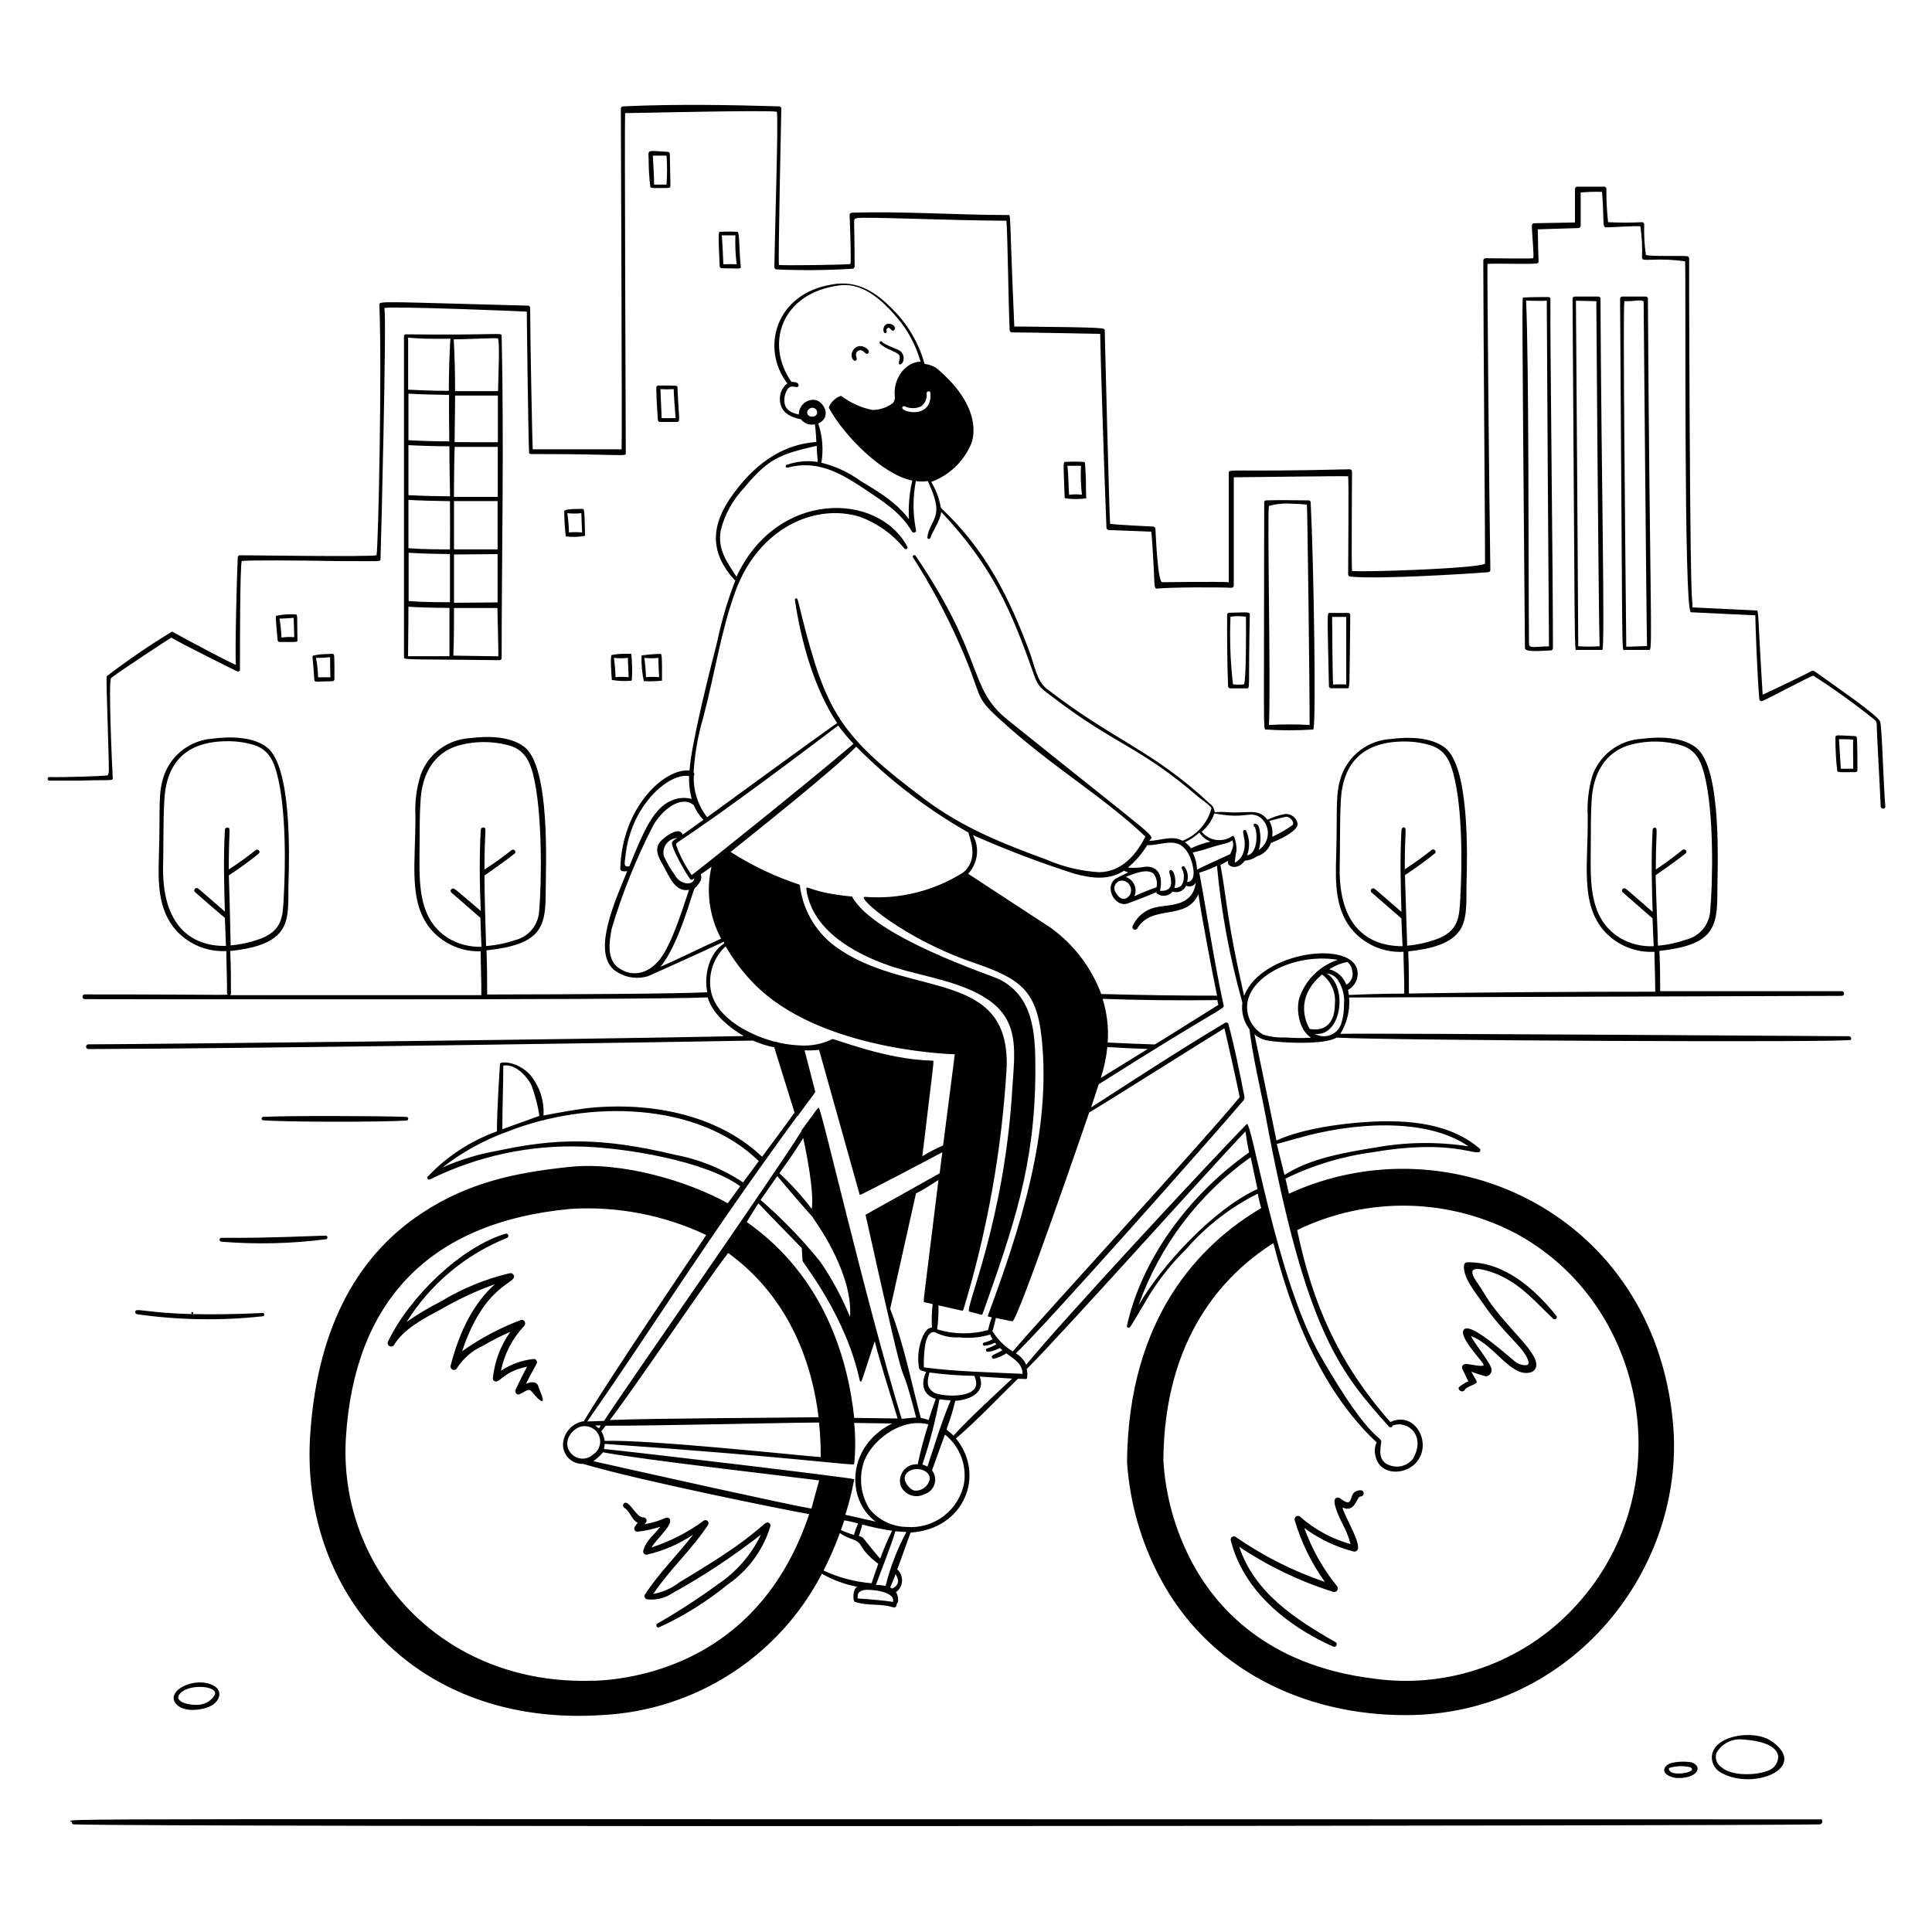 <svg width="834" height="834" viewBox="0 0 834 834" fill="none" xmlns="http://www.w3.org/2000/svg">
<path d="M418.46 566.203C423.255 567.287 423.881 567.913 424.131 567.287C437.517 529.423 446.607 503.486 446.941 463.829C446.941 448.442 447.233 430.97 431.595 422.838C428.051 421.003 377.135 404.532 367.794 386.976C367.742 386.953 367.685 386.941 367.628 386.941C367.57 386.941 367.513 386.953 367.461 386.976C350.489 385.433 347.862 381.805 348.07 383.64C350.489 403.406 373.09 413.414 386.101 417.584C399.111 421.754 417.376 423.964 428.676 433.138C439.977 442.312 437.975 455.156 437.016 469.459C433.68 527.755 415.958 565.702 418.46 566.203ZM232.52 598.937C231.977 596.227 229.601 596.31 227.057 597.353C231.519 588.304 232.353 588.512 231.519 587.22C231.397 587.014 231.218 586.848 231.003 586.744C230.787 586.641 230.546 586.603 230.309 586.636C225.287 587.19 220.47 588.934 216.257 591.723C217.728 584.447 221.209 577.73 226.306 572.333C227.307 571.29 226.306 569.289 224.805 569.831C215.825 573.217 207.318 577.744 199.493 583.3C209.126 554.11 223.304 554.11 221.844 550.565C221.707 550.229 221.458 549.95 221.139 549.775C220.82 549.601 220.451 549.541 220.093 549.606C209.606 552.083 199.573 556.192 190.361 561.783C185.227 564.381 180.28 567.335 175.557 570.623C185.777 554.259 200.935 541.568 218.842 534.386C219.069 534.3 219.255 534.132 219.363 533.916C219.471 533.699 219.493 533.449 219.424 533.216C219.356 532.984 219.202 532.786 218.993 532.662C218.784 532.539 218.537 532.499 218.3 532.551C199.076 538.18 176.6 559.99 167.426 579.255C167.298 579.591 167.294 579.961 167.416 580.299C167.538 580.638 167.778 580.921 168.091 581.097C168.403 581.274 168.769 581.332 169.122 581.262C169.474 581.192 169.79 580.998 170.011 580.714C174.181 573.709 182.813 569.205 190.361 565.202C197.773 560.892 205.561 557.263 213.629 554.36C204.914 562.2 198.659 573.625 194.573 589.305C194.423 589.675 194.427 590.09 194.584 590.457C194.74 590.825 195.036 591.115 195.407 591.265C195.777 591.414 196.192 591.41 196.559 591.253C196.927 591.097 197.217 590.801 197.366 590.431C200.09 586.259 203.954 582.959 208.5 580.923C212.309 578.684 216.25 576.679 220.301 574.918C216.096 580.825 213.496 587.722 212.754 594.934C212.719 595.186 212.765 595.443 212.885 595.668C213.005 595.892 213.192 596.073 213.421 596.185C215.673 597.394 217.132 592.015 227.557 589.972C225.681 593.391 224.054 596.686 222.595 599.896C222.468 600.188 222.433 600.511 222.492 600.824C222.552 601.136 222.704 601.423 222.929 601.648C223.804 602.44 224.68 601.648 225.556 601.231C228.516 599.313 228.933 600.063 229.434 600.647C230.601 601.981 233.312 605.192 234.146 604.817C234.98 604.442 232.728 599.605 232.52 598.937ZM269.591 650.937C272.093 652.564 272.677 656.15 275.304 657.317C274.22 658.777 273.386 659.527 273.969 660.528C274.074 660.754 274.247 660.94 274.465 661.06C274.682 661.18 274.932 661.227 275.179 661.195C278.525 660.838 281.824 660.125 285.02 659.069C282.56 662.405 278.807 664.948 277.681 669.41C277.623 669.641 277.626 669.882 277.69 670.111C277.753 670.34 277.875 670.548 278.043 670.716C278.211 670.884 278.419 671.006 278.648 671.069C278.877 671.133 279.118 671.136 279.349 671.078C286.452 669.444 293.194 666.519 299.24 662.446C292.526 671.162 284.353 679.126 278.39 688.384C278.287 688.569 278.229 688.775 278.219 688.986C278.21 689.197 278.249 689.407 278.333 689.601C278.418 689.794 278.546 689.966 278.708 690.102C278.869 690.238 279.06 690.335 279.265 690.385C283.118 690.85 287.009 689.918 290.232 687.758C303.624 680.355 316.41 671.905 328.471 662.488C324.323 671.158 317.912 678.549 309.915 683.88C301.526 690.026 292.797 695.692 283.769 700.852C282.852 701.353 283.519 702.937 284.52 702.479C295.197 697.576 305.203 691.325 314.293 683.88C323.037 677.847 329.475 669.026 332.558 658.86C332.643 658.598 332.636 658.314 332.537 658.056C332.438 657.798 332.254 657.581 332.016 657.442C329.931 656.108 329.847 660.195 306.996 674.623C303.326 676.958 294.486 682.379 293.402 682.963C290.084 685.571 286.173 687.319 282.017 688.05C288.981 677.584 298.698 668.868 305.661 658.235C305.818 657.979 305.884 657.678 305.848 657.381C305.813 657.083 305.679 656.806 305.467 656.594C305.255 656.383 304.978 656.248 304.68 656.213C304.383 656.178 304.082 656.244 303.827 656.4C296.978 661.451 289.361 665.365 281.267 667.993C283.227 664.365 291.191 657.859 288.898 655.483C287.564 654.232 286.896 656.358 278.265 657.985L278.932 657.109C279.059 656.898 279.127 656.657 279.128 656.411C279.13 656.164 279.066 655.922 278.943 655.709C278.819 655.496 278.641 655.32 278.426 655.2C278.212 655.079 277.969 655.019 277.722 655.024C276.179 655.024 274.887 653.439 273.552 651.813C272.218 650.187 270.216 647.435 269.09 649.311C268.943 649.593 268.913 649.922 269.006 650.227C269.1 650.532 269.31 650.787 269.591 650.937ZM632.339 599.896C632.881 598.687 637.093 597.603 637.385 596.852C637.677 596.102 637.01 595.726 635.133 592.099C637.209 592.928 639.341 593.611 641.513 594.142C642.18 594.059 642.792 593.732 643.232 593.224C643.671 592.715 643.906 592.061 643.89 591.39C644.099 589.138 636.884 580.548 634.966 576.753C644.682 580.131 652.147 594.392 660.278 592.516C660.899 592.429 661.485 592.173 661.97 591.776C662.455 591.378 662.822 590.855 663.03 590.264C664.782 584.426 651.688 574.418 643.181 562.2C641.346 559.656 639.97 556.904 638.094 554.318C635.133 550.148 635.383 548.856 635.8 548.397C637.301 546.52 645.266 549.481 647.81 550.732C657.443 555.277 663.531 562.783 670.453 569.247C670.624 569.424 670.859 569.526 671.105 569.529C671.352 569.533 671.59 569.439 671.767 569.268C671.944 569.096 672.045 568.862 672.049 568.615C672.053 568.369 671.959 568.131 671.787 567.954C662.03 555.778 648.936 544.602 633.298 544.894C632.948 544.905 632.614 545.049 632.366 545.297C632.118 545.545 631.974 545.878 631.964 546.229C631.505 551.65 636.926 557.905 639.887 562.241C649.019 575.669 656.567 580.548 659.277 586.261C659.903 587.637 660.028 588.637 659.528 589.096C659.027 589.555 656.525 589.388 654.649 588.22C652.772 587.053 635.425 570.79 632.089 573.792C628.753 576.795 641.263 588.596 640.429 589.388C639.595 590.18 634.299 588.721 632.589 588.804C632.332 588.809 632.081 588.881 631.86 589.011C631.638 589.141 631.454 589.325 631.324 589.547C631.194 589.769 631.124 590.02 631.119 590.277C631.114 590.534 631.175 590.788 631.297 591.014L633.84 596.31C632.548 596.811 630.046 598.312 629.67 599.021C629.42 600.48 631.714 601.314 632.339 599.896ZM571.916 682.879C558.213 678.219 545.23 671.664 533.343 663.406C533.108 663.262 532.834 663.192 532.558 663.205C532.282 663.219 532.017 663.315 531.797 663.482C531.576 663.648 531.411 663.877 531.322 664.139C531.234 664.4 531.226 664.682 531.3 664.949C537.722 690.469 561.824 704.772 575.585 710.819C575.829 710.912 576.098 710.914 576.344 710.825C576.589 710.735 576.794 710.561 576.921 710.332C577.047 710.104 577.087 709.838 577.034 709.583C576.98 709.327 576.836 709.1 576.628 708.942C559.156 698.976 541.6 687.592 534.928 667.701C547.468 676.096 561.145 682.654 575.544 687.175C575.869 687.267 576.215 687.25 576.529 687.126C576.844 687.003 577.109 686.779 577.284 686.49C577.459 686.202 577.535 685.863 577.499 685.527C577.464 685.191 577.319 684.876 577.087 684.631C571.042 677.132 566.292 668.675 563.034 659.611C569.406 664.323 576.627 667.763 584.301 669.744C584.547 669.802 584.803 669.803 585.049 669.745C585.295 669.687 585.524 669.572 585.719 669.41C588.304 667.242 580.965 655.774 579.464 650.729C585.093 653.272 585.51 646.1 587.345 645.975C587.699 645.975 588.038 645.834 588.288 645.584C588.539 645.334 588.679 644.994 588.679 644.641C588.679 644.287 588.539 643.947 588.288 643.697C588.038 643.447 587.699 643.306 587.345 643.306C586.367 643.271 585.407 643.581 584.634 644.182C582.424 646.1 584.092 651.187 578.421 646.726C578.161 646.553 577.857 646.462 577.545 646.462C577.234 646.462 576.929 646.553 576.67 646.726C574.543 647.935 578.63 656.025 579.714 658.193C581.157 660.82 582.25 663.623 582.966 666.533C574.925 664.294 567.497 660.259 561.241 654.732C561.009 654.533 560.72 654.411 560.415 654.385C560.11 654.359 559.805 654.429 559.542 654.586C559.279 654.743 559.073 654.978 558.951 655.258C558.829 655.539 558.799 655.851 558.864 656.15C561.691 665.726 566.102 674.761 571.916 682.879ZM384.433 151.079C388.144 152.831 388.895 153.039 388.144 155.833C388.144 156.334 387.81 156.834 388.144 157.209C389.437 158.085 391.397 154.29 388.853 151.705C387.81 150.662 381.931 149.036 380.763 147.535C380.304 146.951 379.387 147.535 379.804 148.285C381.148 149.513 382.721 150.462 384.433 151.079ZM368.587 155.583C368.725 155.688 368.893 155.745 369.066 155.745C369.239 155.745 369.408 155.688 369.546 155.583C370.38 155.041 369.296 153.957 369.546 152.789C369.59 152.486 369.709 152.198 369.891 151.95C370.072 151.703 370.312 151.504 370.588 151.371C372.673 150.412 373.424 153.206 374.508 152.706C375.592 152.205 375.092 150.621 372.923 149.703C368.628 147.994 366.085 153.581 368.587 155.583ZM382.139 143.824C382.244 143.825 382.347 143.801 382.44 143.752C382.533 143.703 382.612 143.632 382.67 143.545C382.728 143.458 382.764 143.358 382.773 143.253C382.782 143.149 382.765 143.044 382.723 142.948C382.665 142.798 382.641 142.636 382.654 142.476C382.666 142.315 382.713 142.16 382.793 142.02C382.873 141.88 382.983 141.76 383.115 141.668C383.247 141.576 383.398 141.515 383.557 141.488C384.183 141.488 384.433 142.239 385.058 142.656C385.151 142.707 385.253 142.738 385.358 142.749C385.463 142.759 385.57 142.749 385.671 142.718C385.772 142.687 385.865 142.636 385.946 142.568C386.027 142.5 386.094 142.416 386.142 142.322C386.976 140.654 384.558 139.403 383.015 139.82C380.805 140.529 381.055 143.824 382.139 143.824ZM120.68 277.138H123.599C128.395 277.138 128.395 277.138 128.395 276.43C128.186 265.921 128.645 265.212 127.519 265.212C124.795 265.052 122.061 265.248 119.387 265.796C118.887 265.796 118.929 266.296 119.846 276.43C119.884 276.625 119.987 276.802 120.139 276.93C120.29 277.059 120.481 277.133 120.68 277.138ZM121.514 275.387C121.514 274.053 121.097 269.132 120.638 267.047C122.223 267.047 125.517 266.797 126.768 266.713C126.768 267.256 126.977 274.178 127.019 275.053C125.183 274.901 123.337 274.957 121.514 275.22V275.387ZM143.49 294.069C143.722 294.069 143.945 293.976 144.109 293.812C144.274 293.648 144.366 293.425 144.366 293.193C144.366 282.643 144.366 282.726 143.865 282.351C143.365 281.976 143.24 282.351 140.946 282.351C139.009 282.35 137.078 282.574 135.192 283.018C134.525 283.018 135.192 284.603 135.692 293.485C135.817 294.736 136.776 294.11 143.49 294.069ZM142.614 292.359H137.318C137.254 289.558 136.947 286.767 136.401 284.019C138.435 284.022 140.468 283.911 142.489 283.685C142.448 285.27 142.573 290.024 142.614 292.359ZM252.536 231.31C252.569 231.253 252.586 231.188 252.586 231.123C252.586 231.057 252.569 230.992 252.536 230.935C252.327 220.969 252.285 219.592 251.576 219.676C248.866 219.676 243.779 219.676 243.57 220.635C243.593 224.286 243.816 227.933 244.237 231.56C246.999 231.912 249.8 231.827 252.536 231.31ZM250.951 221.511C250.951 223.345 251.243 228.058 251.285 229.851C249.399 229.663 247.499 229.663 245.613 229.851C245.613 227.849 245.196 223.345 244.904 221.511C246.912 221.759 248.943 221.759 250.951 221.511ZM276.93 283.268C276.83 286.882 277.166 290.494 277.931 294.027C280.545 294.176 283.168 294.107 285.77 293.818V290.608C285.77 284.644 285.77 282.017 285.062 282.268C282.425 282.334 279.794 282.543 277.18 282.893C277.18 282.893 276.972 282.976 276.93 283.268ZM284.186 283.977C284.186 285.854 284.436 290.441 284.52 292.317C282.634 292.13 280.734 292.13 278.848 292.317C278.848 290.316 278.431 285.812 278.139 283.977C280.147 284.226 282.178 284.226 284.186 283.977ZM272.51 282.226H269.716C267.842 282.217 265.971 282.385 264.128 282.726C263.169 282.726 264.128 293.443 264.128 293.527C266.882 293.995 269.685 294.107 272.468 293.86C272.553 293.827 272.625 293.77 272.677 293.696C272.729 293.622 272.758 293.534 272.76 293.443C272.98 289.703 272.896 285.952 272.51 282.226ZM271.05 283.977C271.05 285.854 271.301 290.316 271.384 292.317C269.498 292.13 267.599 292.13 265.713 292.317C265.713 290.316 265.296 285.812 265.004 283.977C267.012 284.226 269.043 284.226 271.05 283.977ZM215.673 284.978C215.791 284.978 215.909 284.954 216.018 284.908C216.127 284.861 216.225 284.793 216.307 284.707C216.389 284.621 216.453 284.52 216.494 284.409C216.536 284.297 216.554 284.179 216.548 284.061C216.548 239.817 217.633 192.654 216.548 144.991C216.548 143.365 216.048 144.783 175.182 144.324C175.08 144.318 174.978 144.333 174.882 144.369C174.786 144.404 174.698 144.458 174.624 144.528C174.55 144.599 174.491 144.683 174.451 144.777C174.41 144.871 174.39 144.972 174.39 145.075V283.936C174.515 284.936 180.103 284.519 215.673 284.978ZM194.239 239.108V259.958C189.277 259.958 182.855 259.958 176.391 259.458V238.608C181.604 238.941 187.317 239.108 194.239 239.191V239.108ZM193.947 190.528C187.275 190.528 181.646 190.319 176.308 190.027V169.928C181.354 170.22 186.816 170.386 193.864 170.47C193.78 177.309 193.864 184.147 193.947 190.611V190.528ZM214.797 239.191V260.041L195.99 260.208V239.358L214.797 239.191ZM214.797 216.298V237.148H195.99V216.298H214.797ZM194.197 237.148C189.235 237.148 182.813 237.148 176.308 236.648V215.798C181.646 216.09 187.358 216.256 194.239 216.34C194.322 223.846 194.281 231.352 194.239 237.148H194.197ZM176.308 213.754V192.154C181.52 192.446 187.15 192.613 193.989 192.654C193.989 199.618 194.239 211.836 194.281 214.255C189.277 214.213 182.855 214.088 176.35 213.754H176.308ZM196.241 192.904H214.88V214.505H195.949C195.99 211.836 195.99 199.451 196.282 192.696L196.241 192.904ZM196.241 190.861C196.241 184.773 196.449 177.726 196.449 170.762H214.922V190.903L196.241 190.861ZM214.922 168.844H196.449C196.449 160.504 196.241 153.206 195.865 146.492C200.536 146.492 213.963 145.783 214.88 146.075C215.881 146.909 215.047 163.84 215.006 168.635L214.922 168.844ZM194.406 146.409C193.989 153.206 193.78 160.504 193.739 168.718C186.983 168.718 181.229 168.468 176.183 168.218V146.701C176.099 144.741 174.265 146.617 194.489 146.2L194.406 146.409ZM176.225 261.918C181.437 262.21 187.15 262.377 194.03 262.418V283.268H176.141C176.308 266.88 176.308 267.13 176.308 261.709L176.225 261.918ZM195.782 262.46H214.714C214.714 263.503 215.214 281.809 215.131 283.31C213.129 283.31 200.327 283.06 195.698 283.018C195.99 275.804 195.99 268.798 195.99 262.252L195.782 262.46ZM288.356 65.553C278.431 64.969 280.016 64.385 280.016 69.347C280.016 73.1 280.266 76.978 280.725 80.565C280.725 81.023 281.142 81.19 283.394 81.19C288.481 81.19 288.773 81.19 289.148 80.898C289.523 80.606 289.44 81.148 289.148 66.428C289.149 66.21 289.068 65.999 288.922 65.837C288.775 65.675 288.573 65.573 288.356 65.553ZM281.809 67.179H287.73C288.029 71.344 288.029 75.524 287.73 79.689H282.351C282.393 76.103 281.892 69.014 281.809 67.179ZM311.458 115.801C318.005 115.801 319.798 116.26 319.798 115.342C319.047 108.42 319.256 100.08 318.38 100.08C315.81 99.934 313.235 99.934 310.665 100.08C310.332 100.08 309.915 100.08 310.665 114.759C310.648 114.879 310.654 115.002 310.685 115.12C310.715 115.238 310.769 115.349 310.843 115.446C310.917 115.543 311.009 115.625 311.115 115.686C311.22 115.747 311.337 115.786 311.458 115.801ZM318.005 114.091C316.088 113.987 314.167 113.987 312.25 114.091C312.25 112.549 311.833 104.459 311.583 101.581H317.462C317.286 105.759 317.468 109.945 318.005 114.091ZM284.186 166.425C284.067 166.425 283.95 166.449 283.841 166.495C283.732 166.542 283.633 166.61 283.551 166.696C283.47 166.782 283.406 166.883 283.364 166.994C283.323 167.106 283.305 167.224 283.31 167.342C283.31 171.512 283.685 176.475 283.977 181.27C283.988 181.506 284.09 181.729 284.26 181.892C284.431 182.055 284.659 182.146 284.895 182.146H290.983C294.236 182.146 293.068 183.439 292.442 167.176C292.442 166.258 291.9 166.467 284.186 166.425ZM285.604 180.478C285.604 178.81 285.103 169.761 285.103 167.968C287.006 168.093 288.914 168.093 290.816 167.968C290.816 169.594 291.358 177.392 291.65 180.478C290.107 180.478 286.73 180.603 285.604 180.478ZM460.118 215.131C462.982 215.526 465.886 215.526 468.75 215.131C469.084 215.131 468.75 215.381 468.75 206.791C468.416 199.451 468.416 199.451 467.916 199.41C465.139 199.233 462.353 199.233 459.576 199.41C458.867 199.41 459.159 202.495 459.576 214.338C459.542 214.426 459.531 214.521 459.542 214.615C459.553 214.709 459.586 214.799 459.64 214.876C459.693 214.954 459.764 215.018 459.848 215.062C459.931 215.107 460.024 215.13 460.118 215.131ZM467.165 213.588C465.284 213.333 463.376 213.333 461.494 213.588C461.202 209.418 461.244 205.248 460.785 201.078H466.623C466.435 205.252 466.575 209.435 467.04 213.588H467.165ZM800.64 317.754C793.301 317.421 792.3 317.045 792.3 318.338C792.3 323.342 792.551 328.179 793.093 332.683C793.093 333.642 795.72 333.267 800.974 333.308C801.195 333.308 801.407 333.22 801.564 333.064C801.72 332.908 801.808 332.696 801.808 332.474C801.808 327.887 801.808 323.259 801.599 318.63C801.6 318.508 801.575 318.386 801.526 318.274C801.477 318.162 801.405 318.062 801.314 317.979C801.224 317.897 801.117 317.834 801.001 317.795C800.885 317.757 800.762 317.743 800.64 317.754ZM794.052 319.089C795.219 319.089 798.931 319.089 800.015 319.339C799.806 320.882 800.015 329.68 800.015 331.849H794.636C794.469 328.012 793.927 321.34 793.843 319.089H794.052Z" fill="black"/>
<path d="M811.649 311.583C811.024 309.54 800.974 302.284 788.881 293.736C782.918 289.566 783.001 289.315 782.209 289.566C777.831 291.984 762.026 299.365 760.9 299.907C758.523 261.793 759.399 263.586 757.94 263.503L730.626 262.21C730.626 254.204 729.625 280.6 729.167 129.271V111.59C729.167 111.459 729.141 111.328 729.09 111.207C729.04 111.086 728.966 110.975 728.873 110.882C728.781 110.789 728.67 110.716 728.549 110.665C728.427 110.615 728.297 110.589 728.166 110.589C725.163 110.297 711.778 110.798 710.485 110.005C709.863 105.656 709.626 101.261 709.776 96.87C709.777 96.629 709.688 96.397 709.525 96.219C709.363 96.042 709.14 95.932 708.9 95.911C703.997 96.164 699.084 96.164 694.18 95.911C693.646 91.148 693.395 86.358 693.43 81.566C693.43 81.308 693.33 81.059 693.151 80.873C692.973 80.686 692.729 80.576 692.471 80.565H680.878C680.609 80.576 680.354 80.691 680.168 80.885C679.981 81.079 679.877 81.338 679.877 81.608V96.036L662.238 96.369C662.105 96.369 661.973 96.396 661.851 96.45C661.729 96.503 661.619 96.581 661.529 96.679C661.438 96.777 661.37 96.893 661.327 97.019C661.284 97.145 661.267 97.279 661.279 97.412C661.279 100.915 662.28 110.13 661.863 111.465C660.278 111.757 645.183 111.465 641.305 111.465C641.039 111.465 640.785 111.57 640.597 111.758C640.409 111.946 640.304 112.2 640.304 112.466C640.304 137.069 641.18 241.736 641.054 243.32C638.302 245.405 587.72 247.115 583.634 246.448C583.342 243.445 583.634 210.753 583.634 203.58C583.634 203.315 583.528 203.06 583.34 202.872C583.153 202.685 582.898 202.579 582.633 202.579C530.841 203.872 530.424 202.162 530.424 204.164V251.327C525.962 250.993 501.943 251.327 501.735 251.327C499.733 251.535 498.899 230.477 498.774 228.267C498.754 228.012 498.641 227.773 498.456 227.597C498.272 227.42 498.029 227.317 497.773 227.307C484.221 226.64 480.092 226.307 479.217 226.098C478.841 222.72 476.965 145.534 476.882 142.698C476.882 141.531 478.591 141.364 440.102 140.947H437.85C435.599 90.073 436.558 92.825 435.057 92.825C413.081 92.825 389.937 91.115 367.711 91.824C367.585 91.824 367.46 91.849 367.344 91.897C367.228 91.945 367.122 92.016 367.033 92.105C366.944 92.194 366.873 92.3 366.825 92.416C366.777 92.533 366.752 92.657 366.752 92.783C367.127 102.166 367.419 112.632 367.127 113.967C364.625 114.342 338.896 114.676 336.227 114.384C335.894 110.005 337.228 50.499 337.27 46.871C337.27 46.617 337.169 46.373 336.989 46.193C336.809 46.014 336.565 45.912 336.311 45.912C316.045 45.329 292.443 44.828 268.965 45.912C268.718 45.912 268.48 46.008 268.302 46.178C268.123 46.349 268.017 46.583 268.006 46.83C268.006 53.627 268.59 189.402 268.34 193.947H229.976C229.726 190.111 228.85 143.907 228.85 132.857C228.85 132.614 228.753 132.38 228.581 132.208C228.409 132.036 228.176 131.94 227.933 131.94C165.132 130.313 163.673 129.813 163.756 131.523C164.924 159.086 163.339 235.356 162.547 239.692C159.086 240.443 108.337 239.692 103.541 239.692C103.298 239.692 103.065 239.789 102.893 239.961C102.721 240.133 102.624 240.366 102.624 240.61C102.291 247.198 101.373 281.851 101.832 287.022C98.621 285.729 82.817 277.347 74.268 272.635C64.537 278.553 55.127 284.984 46.079 291.901C45.62 292.693 47.33 332.183 46.913 333.601C46.496 335.019 46.704 334.643 44.87 334.852C43.035 335.06 27.648 335.602 21.184 335.436C21.01 335.476 20.855 335.575 20.744 335.715C20.633 335.855 20.572 336.028 20.572 336.207C20.572 336.386 20.633 336.559 20.744 336.699C20.855 336.839 21.01 336.938 21.184 336.978H34.653C47.663 336.52 48.748 337.229 48.664 335.936C48.331 329.598 46.704 293.485 47.997 292.651L48.956 291.942C51.959 289.607 72.725 275.888 73.976 275.262C77.813 277.681 101.999 289.649 102.291 289.774C102.426 289.847 102.577 289.884 102.731 289.88C102.885 289.875 103.034 289.831 103.165 289.751C103.296 289.671 103.404 289.557 103.477 289.422C103.551 289.287 103.587 289.135 103.583 288.982C103.583 279.349 103.583 244.947 104.334 242.194C106.502 241.736 128.853 241.902 145.242 242.194C164.507 242.194 164.257 242.57 164.257 241.36C164.549 232.478 166.884 139.946 165.966 132.94C170.637 132.148 223.346 134.275 227.391 134.525C227.391 136.151 228.016 187.359 228.391 195.574C228.49 195.733 228.634 195.858 228.806 195.932C228.977 196.007 229.167 196.027 229.35 195.991C269.758 195.991 270.133 197.283 270.133 195.615C270.133 185.607 269.549 53.335 269.841 48.831C274.303 48.831 331.432 47.414 335.352 48.248C336.061 51.625 334.56 96.62 334.268 115.301C334.267 115.56 334.367 115.808 334.546 115.995C334.725 116.181 334.969 116.291 335.227 116.302C346.136 116.789 357.063 116.692 367.961 116.01C368.216 116.01 368.46 115.909 368.639 115.729C368.819 115.549 368.92 115.305 368.92 115.051C368.92 92.742 368.086 94.993 369.713 94.201C371.339 93.409 410.203 95.202 434.431 95.285C434.931 98.83 435.39 134.733 435.849 142.531C435.859 142.782 435.963 143.02 436.141 143.198C436.319 143.376 436.557 143.48 436.808 143.49C443.355 143.49 474.004 144.116 474.922 144.116C474.922 149.537 476.715 205.999 477.632 227.85C477.661 228.101 477.776 228.335 477.959 228.51C478.142 228.685 478.38 228.791 478.633 228.809L496.981 229.518C497.231 230.977 497.69 238.9 498.023 244.78C498.44 252.244 498.024 254.246 499.566 254.079C504.612 253.495 526.213 253.412 531.55 253.745C531.685 253.751 531.82 253.729 531.946 253.681C532.072 253.634 532.188 253.561 532.285 253.467C532.382 253.374 532.46 253.262 532.513 253.137C532.566 253.013 532.593 252.879 532.593 252.744V206.04C534.469 206.04 577.253 205.457 581.966 205.582C582.299 208.959 581.966 241.235 581.966 247.907C581.965 248.166 582.065 248.414 582.244 248.601C582.423 248.787 582.667 248.897 582.925 248.908C594.767 250.159 634.716 247.657 642.389 246.99C642.518 246.99 642.647 246.964 642.766 246.913C642.885 246.862 642.993 246.788 643.082 246.694C643.172 246.601 643.242 246.49 643.287 246.369C643.333 246.248 643.354 246.118 643.348 245.989C642.806 212.004 641.972 119.847 642.097 113.925C645.725 113.592 663.197 114.259 663.823 113.592C664.448 112.924 664.031 113.967 663.823 98.996L681.337 98.454C681.596 98.435 681.839 98.323 682.023 98.14C682.207 97.956 682.318 97.713 682.338 97.454V83.109C685.401 82.827 688.478 82.73 691.553 82.817C692.596 95.327 691.553 98.162 693.305 98.162C695.056 98.162 707.191 97.37 708.108 97.704C708.765 102.161 709.003 106.671 708.817 111.173C708.817 112.466 710.36 112.132 712.653 112.132C717.584 111.89 722.527 112.113 727.415 112.799C727.832 117.428 726.748 264.129 729.917 264.295L757.731 265.63C757.731 268.841 758.607 292.401 759.441 301.7C759.447 301.853 759.488 302.003 759.561 302.137C759.634 302.272 759.737 302.388 759.862 302.477C759.986 302.565 760.13 302.624 760.281 302.649C760.432 302.673 760.587 302.662 760.733 302.618C763.444 301.575 781.584 291.734 782.793 291.692C792.063 297.634 801 304.079 809.564 310.999C810.054 311.736 810.261 312.624 810.148 313.501C810.148 316.003 811.608 341.649 811.858 348.112C811.858 349.405 813.943 349.405 813.859 348.112C813.15 341.482 812.442 314.252 811.649 311.583Z" fill="black"/>
<path d="M658.277 279.766C658.277 281.726 665.699 280.892 669.494 280.767C670.078 280.767 670.37 279.975 670.37 279.766C670.37 245.447 669.077 144.95 669.285 129.062C669.291 128.955 669.275 128.847 669.237 128.746C669.2 128.645 669.143 128.553 669.069 128.475C668.994 128.397 668.905 128.335 668.806 128.292C668.707 128.25 668.601 128.228 668.493 128.228C665.032 128.228 661.112 128.228 657.609 128.437C657.026 128.479 656.942 122.098 658.277 279.766ZM668.66 279.016C665.991 279.016 662.113 279.391 661.696 279.307C660.07 278.974 660.07 278.974 660.028 277.473C659.736 247.115 660.028 156.084 658.777 129.771C660.362 129.771 665.741 130.021 667.701 129.771C667.701 138.653 668.493 259.583 668.66 279.016ZM689.969 128.02H679.752C679.509 128.02 679.275 128.116 679.103 128.289C678.931 128.461 678.835 128.694 678.835 128.937C679.961 289.774 679.46 280.517 680.753 280.558H691.678C692.929 280.558 691.22 201.704 690.886 128.729C690.838 128.523 690.721 128.34 690.554 128.211C690.386 128.082 690.18 128.014 689.969 128.02ZM689.093 130.021C689.093 131.606 690.01 261.126 690.511 278.974C687.442 279.162 684.364 279.162 681.295 278.974C681.295 272.427 680.378 137.944 680.294 129.813C681.754 129.855 687.55 129.98 689.093 130.021ZM710.443 128.02H700.268C700.025 128.02 699.792 128.116 699.62 128.289C699.448 128.461 699.351 128.694 699.351 128.937C700.477 289.691 699.935 280.558 701.269 280.558H712.111C713.487 280.558 712.111 256.331 711.361 128.812C711.33 128.591 711.22 128.389 711.052 128.243C710.883 128.097 710.666 128.018 710.443 128.02ZM701.186 129.98C705.106 130.272 709.151 128.937 709.526 130.355C709.526 130.355 710.735 270.175 710.985 278.89C708.9 278.89 703.188 279.224 702.02 279.141C701.52 229.351 700.56 136.276 701.186 129.98ZM546.27 314.919C553.13 315.363 560.011 315.363 566.87 314.919C568.246 314.919 567.12 242.653 565.786 216.799C565.766 216.589 565.671 216.392 565.517 216.247C565.364 216.101 565.163 216.016 564.952 216.007C559.072 216.007 552.776 215.757 546.521 216.007C546.31 216.027 546.114 216.122 545.968 216.275C545.823 216.429 545.737 216.63 545.728 216.841C545.645 314.044 545.311 314.794 546.27 314.919ZM564.16 217.8C564.41 220.844 565.369 297.03 565.327 312.959C559.48 312.626 553.619 312.626 547.772 312.959C548.606 296.279 546.979 220.802 547.772 218.425C550.884 217.528 554.132 217.189 557.363 217.425C561.032 217.508 561.991 217.675 563.951 217.8H564.16ZM574.585 297.113H581.59C582.8 297.113 582.466 297.822 582.883 265.505C582.883 265.261 582.786 265.028 582.614 264.856C582.442 264.684 582.209 264.587 581.966 264.587H574.084C572.75 264.587 573 263.962 573.667 296.404C573.737 296.597 573.861 296.766 574.023 296.892C574.186 297.017 574.38 297.094 574.585 297.113ZM575.043 266.297H581.132V295.487C579.243 295.383 577.349 295.383 575.46 295.487C575.169 290.066 575.085 268.382 575.043 266.297ZM531.05 297.155H538.181C539.807 297.155 538.806 297.155 539.515 265.046C539.515 263.962 536.304 264.462 530.633 264.504C530.397 264.504 530.169 264.595 529.999 264.758C529.828 264.921 529.726 265.144 529.715 265.38C529.715 275.721 529.716 285.896 530.133 296.279C530.153 296.512 530.257 296.729 530.426 296.89C530.595 297.052 530.817 297.146 531.05 297.155ZM537.013 295.404C535.435 295.612 533.837 295.612 532.259 295.404C531.123 285.718 530.76 275.957 531.175 266.214C533.388 265.902 535.634 265.902 537.847 266.214C537.93 272.635 537.93 293.777 537.013 295.404ZM175.432 483.721C175.642 483.721 175.844 483.637 175.993 483.489C176.141 483.34 176.225 483.139 176.225 482.929C176.225 482.718 176.141 482.517 175.993 482.368C175.844 482.22 175.642 482.136 175.432 482.136C165.132 481.719 124.016 481.552 113.508 482.136C113.344 482.176 113.198 482.269 113.094 482.401C112.99 482.534 112.933 482.697 112.933 482.866C112.933 483.034 112.99 483.198 113.094 483.331C113.198 483.463 113.344 483.556 113.508 483.596C124.016 484.43 165.216 484.388 175.432 483.721ZM95.618 534.345C95.397 534.345 95.185 534.433 95.029 534.589C94.872 534.745 94.784 534.957 94.784 535.179C94.784 535.4 94.872 535.612 95.029 535.768C95.185 535.925 95.397 536.013 95.618 536.013C110.598 537.23 125.664 536.88 140.571 534.97C140.781 534.97 140.983 534.887 141.131 534.738C141.28 534.589 141.363 534.388 141.363 534.178C141.363 533.968 141.28 533.766 141.131 533.618C140.983 533.469 140.781 533.386 140.571 533.386C138.194 533.386 116.26 534.511 95.618 534.345ZM83.4 566.787C83.4 566.677 83.356 566.571 83.278 566.492C83.2 566.414 83.094 566.37 82.983 566.37C82.873 566.37 82.767 566.414 82.689 566.492C82.61 566.571 82.566 566.677 82.566 566.787C82.566 566.898 82.61 567.004 82.689 567.082C82.767 567.16 82.873 567.204 82.983 567.204C83.094 567.204 83.2 567.16 83.278 567.082C83.356 567.004 83.4 566.898 83.4 566.787Z" fill="black"/>
<path d="M58.38 566.245C58.363 566.371 58.37 566.5 58.403 566.623C58.436 566.746 58.492 566.861 58.57 566.962C58.648 567.063 58.745 567.148 58.855 567.211C58.966 567.274 59.088 567.314 59.214 567.329C77.177 569.888 95.389 570.182 113.424 568.205C114.383 568.205 114.175 566.662 113.424 566.787C65.469 569.039 58.756 563.702 58.38 566.245ZM785.753 785.379C-24.186 785.379 31.234 784.753 30.983 786.63C30.978 786.748 30.996 786.867 31.038 786.978C31.079 787.089 31.143 787.19 31.225 787.276C31.306 787.362 31.405 787.43 31.514 787.477C31.623 787.523 31.741 787.547 31.859 787.547C70.974 788.756 750.642 788.256 785.503 787.547C785.716 787.533 785.921 787.466 786.1 787.35C786.279 787.235 786.426 787.075 786.526 786.888C786.626 786.7 786.677 786.489 786.673 786.276C786.669 786.063 786.611 785.855 786.504 785.671C786.504 785.212 786.17 785.379 785.753 785.379ZM743.136 765.321C756.855 773.036 781.25 763.153 764.737 751.643C757.064 746.264 738.549 749.1 738.966 759.066C739.054 760.382 739.485 761.652 740.217 762.75C740.949 763.847 741.955 764.734 743.136 765.321ZM767.614 758.149C767.632 759.542 767.199 760.904 766.38 762.031C765.561 763.158 764.399 763.99 763.069 764.404C757.898 766.447 747.556 766.739 743.219 762.944C742.183 762.308 741.395 761.337 740.985 760.192C740.576 759.047 740.57 757.797 740.968 756.647C741.97 754.903 743.407 753.448 745.139 752.425C746.871 751.402 748.839 750.845 750.85 750.81C764.903 751.477 767.28 755.688 767.614 758.149ZM724.788 767.531C732.586 767.531 735.296 762.652 730.292 760.776C727.342 760.282 724.322 760.381 721.41 761.068C718.867 761.818 717.24 764.195 719.409 765.947C720.973 767.065 722.868 767.623 724.788 767.531ZM721.118 764.779C720.034 763.778 720.118 763.153 721.619 762.902C724.276 762.254 727.051 762.254 729.709 762.902C733.128 764.946 723.162 766.655 721.118 764.779ZM75.811 735.297C78.688 739.134 86.278 738.508 90.489 736.673C94.701 734.838 96.578 729.96 92.157 727.624C84.276 723.413 71.516 729.751 75.811 735.297ZM92.825 731.377C92.303 732.381 91.584 733.268 90.709 733.985C89.835 734.702 88.823 735.233 87.737 735.547C84.193 736.798 73.934 735.172 77.812 730.96C81.691 726.749 93.909 727.708 92.825 731.377Z" fill="black"/>
<path d="M797.93 447.317C797.93 447.317 595.226 445.941 578.588 446.275C581.498 441.589 582.828 436.093 582.383 430.596L795.053 429.887C795.318 429.887 795.573 429.781 795.76 429.594C795.948 429.406 796.054 429.151 796.054 428.886C796.054 428.62 795.948 428.366 795.76 428.178C795.573 427.991 795.318 427.885 795.053 427.885H716.657C716.657 422.798 716.657 417.21 716.323 410.496C739.55 407.911 741.343 400.613 741.343 385.226C741.343 375.135 743.595 331.433 732.086 322.676C725.872 317.922 715.99 318.006 708.775 318.923C704.058 319.171 699.518 320.801 695.722 323.612C691.925 326.422 689.04 330.288 687.425 334.727C685.757 340.365 685.066 346.246 685.382 352.116C685.674 372.257 681.837 390.188 692.721 402.156C695.437 405.102 698.771 407.41 702.484 408.917C706.196 410.423 710.196 411.091 714.197 410.871C714.197 415.625 714.53 421.797 714.53 428.094C677.501 428.094 636.468 428.385 608.195 428.886C608.195 423.59 608.195 417.794 607.903 410.705C617.161 409.662 627.043 407.619 630.838 400.488C633.59 395.359 632.881 387.561 633.048 381.807C633.424 369.297 634.383 330.974 623.749 322.759C617.536 318.006 607.653 318.089 600.439 319.006C595.722 319.254 591.182 320.885 587.385 323.695C583.588 326.506 580.703 330.371 579.088 334.811C576.253 342.817 577.421 348.53 576.795 369.714C576.42 381.056 576.295 393.316 584.384 402.156C587.102 405.099 590.436 407.406 594.149 408.913C597.861 410.419 601.86 411.088 605.86 410.871C605.86 415.834 606.235 422.339 606.193 428.928C596.269 428.928 588.054 429.261 582.299 429.511C582.205 428.781 582.065 428.057 581.882 427.343C583.249 426.62 584.374 425.511 585.115 424.155C585.857 422.798 586.183 421.253 586.052 419.712C584.926 405.409 544.352 410.496 537.055 429.928C529.299 395.609 529.841 389.646 526.838 373.383L530.133 371.59C530.047 371.878 530.029 372.182 530.079 372.479C530.13 372.775 530.248 373.056 530.425 373.3C532.009 374.843 535.22 374.592 537.305 371.548C539.175 371.413 540.975 370.779 542.518 369.714C543.925 369.289 545.214 368.539 546.278 367.525C547.343 366.511 548.155 365.261 548.648 363.876C551.567 362.791 560.49 358.83 560.157 355.536C559.926 354.311 559.256 353.212 558.274 352.444C557.292 351.677 556.064 351.293 554.819 351.366C552.158 351.84 549.576 352.682 547.146 353.868C543.185 348.738 538.806 351.24 530.008 350.615C528.121 350.448 526.223 350.448 524.336 350.615C524.294 349.889 524.088 349.182 523.734 348.547C523.38 347.911 522.888 347.364 522.293 346.945C496.898 323.343 481.219 320.049 451.695 297.197C447.525 293.861 446.482 286.981 444.564 281.768C435.807 258.291 425.758 237.608 406.159 219.218C405.482 215.265 404.067 211.473 401.989 208.043C405.825 206.63 409.332 204.447 412.293 201.628C415.255 198.81 417.609 195.416 419.211 191.655C419.211 191.655 426.133 177.101 404.115 158.795C402.588 157.875 400.882 157.292 399.111 157.085C396.695 148.322 392.072 140.326 385.684 133.858C379.095 127.061 370.714 120.431 358.662 122.891C335.018 126.894 328.18 150.121 339.856 165.509C338.854 166.29 338.044 167.289 337.488 168.431C336.931 169.573 336.643 170.827 336.645 172.097C336.645 176.809 339.397 179.728 345.694 180.979C346.404 181.876 347.349 182.557 348.424 182.947C349.5 183.338 350.662 183.421 351.782 183.189C352.115 185.733 352.282 188.277 352.407 190.779C338.938 191.78 327.387 198.785 317.296 212.171C305.703 227.391 306.996 239.026 316.921 250.201C317.06 250.361 317.253 250.465 317.463 250.493C314.135 259.003 311.526 267.777 309.665 276.723C306.454 289.233 298.364 321.091 297.655 332.642C287.063 331.433 268.465 348.28 267.756 375.009C267.756 376.26 269.466 376.219 270.759 376.052C265.671 388.562 255.58 410.496 265.004 418.628C267.077 420.259 269.517 421.358 272.111 421.83C274.706 422.303 277.377 422.134 279.891 421.338C279.891 421.338 303.91 410.621 312.375 406.535C312.461 406.769 312.573 406.993 312.709 407.202C306.12 411.372 303.827 420.671 305.286 428.344C292.276 428.969 253.995 429.219 210.294 429.303C210.294 423.757 210.294 417.794 210.002 410.246C233.854 407.702 235.564 400.155 235.564 384.934C235.564 374.843 237.774 331.099 226.265 322.384C220.093 317.63 210.21 317.714 202.996 318.631C198.272 318.871 193.723 320.498 189.918 323.309C186.113 326.12 183.221 329.99 181.604 334.435C179.825 340.067 179.049 345.966 179.311 351.866C179.561 372.007 175.766 389.938 186.65 401.906C189.297 404.772 192.527 407.037 196.124 408.547C199.721 410.058 203.6 410.78 207.5 410.663C207.5 416.668 207.833 423.173 207.792 429.595H99.372C99.479 429.502 99.565 429.387 99.623 429.257C99.681 429.127 99.709 428.986 99.705 428.844C99.705 423.507 99.705 417.669 99.372 410.538C108.629 409.495 118.512 407.452 122.307 400.321C125.059 395.192 124.35 387.394 124.517 381.64C124.934 369.13 125.893 330.807 115.218 322.593C109.046 317.839 99.121 317.922 91.949 318.84C87.302 319.129 82.84 320.761 79.102 323.536C75.364 326.312 72.511 330.113 70.891 334.477C68.055 342.483 69.264 348.196 68.597 369.38C68.222 380.722 68.097 392.982 76.228 401.823C78.943 404.77 82.276 407.08 85.989 408.587C89.702 410.094 93.703 410.76 97.704 410.538C97.704 415.542 98.037 422.047 97.996 428.677C97.996 429.97 106.336 429.261 36.446 429.261C36.211 429.309 35.999 429.437 35.847 429.623C35.694 429.809 35.611 430.042 35.611 430.283C35.611 430.523 35.694 430.756 35.847 430.943C35.999 431.129 36.211 431.257 36.446 431.304C43.243 431.304 277.055 431.805 305.495 430.554C307.538 437.726 314.961 443.689 321.049 447.234C245.572 448.818 59.423 450.778 37.989 450.82C37.754 450.868 37.542 450.996 37.389 451.182C37.237 451.368 37.154 451.601 37.154 451.842C37.154 452.082 37.237 452.315 37.389 452.501C37.542 452.688 37.754 452.816 37.989 452.863C111.256 452.613 298.781 449.736 325.01 449.194C327.97 450.491 331.059 451.47 334.226 452.113L342.983 480.26C338.271 486.891 333.35 493.437 328.972 499.359C312.292 483.388 285.937 475.632 256.164 478.092C250.117 478.592 239.984 480.51 234.605 481.553C235.005 475.108 232.899 468.758 228.725 463.83C223.262 458.034 216.007 458.118 215.84 459.202C215.84 459.202 214.505 478.676 214.505 488.392C203.2 492.456 193.003 499.111 184.732 507.824C184.58 507.945 184.479 508.118 184.446 508.309C184.414 508.501 184.453 508.697 184.556 508.862C184.659 509.026 184.818 509.147 185.004 509.202C185.19 509.257 185.39 509.241 185.566 509.158C206.176 498.956 229.014 494.081 251.994 494.98C270.008 495.564 304.661 501.152 319.506 512.077C317.713 514.538 315.92 516.956 314.168 519.417C297.488 510.117 268.924 501.277 245.697 503.737C222.47 506.198 202.329 510.368 182.188 523.628C152.414 543.227 136.318 576.129 133.774 621.456C130.48 688.051 179.311 745.722 260.125 740.343C279.855 739.317 298.972 733.146 315.578 722.444C332.184 711.742 345.7 696.88 354.784 679.336C359.508 682.048 364.653 683.951 370.005 684.966C368.003 686.05 368.128 691.137 368.962 691.429C374.425 693.389 380.346 692.055 385.642 693.889C385.844 693.937 386.055 693.929 386.253 693.868C386.451 693.807 386.63 693.695 386.77 693.542C386.91 693.389 387.007 693.201 387.05 692.999C387.094 692.796 387.083 692.585 387.018 692.388C388.144 691.888 387.811 688.802 386.768 687.301C387.534 686.748 388.167 686.031 388.62 685.202C389.074 684.373 389.336 683.453 389.388 682.509C389.44 681.566 389.28 680.623 388.921 679.749C388.561 678.876 388.011 678.093 387.31 677.46C389.52 671.663 391.021 667.16 393.065 661.572C416.458 660.071 425.466 636.552 412.664 620.956C422.005 612.95 430.428 603.901 439.393 595.185C442.479 595.185 442.771 595.436 443.188 595.185C443.605 594.935 443.563 592.016 443.188 591.015C459.868 574.335 520.917 505.864 537.639 488.433C538.014 491.269 538.514 494.23 539.182 497.482C512.285 516.498 492.603 544.478 486.473 572.292C486.449 572.446 486.473 572.604 486.543 572.743C486.612 572.883 486.724 572.997 486.861 573.07C486.999 573.144 487.156 573.172 487.31 573.153C487.465 573.133 487.609 573.065 487.724 572.959C488.349 572.459 492.728 564.619 493.145 564.161C498.215 554.94 504.607 546.51 512.118 539.141C520.728 529.247 531.199 521.143 542.935 515.288C543.31 517.081 543.81 519.458 544.436 521.502C518.248 536.931 487.057 568.456 486.514 631.173C487.668 648.375 492.398 665.149 500.401 680.42C521.251 720.536 562.742 740.385 606.777 740.385C678.626 740.385 728.083 676.792 722.161 613.95C713.821 524.087 625.667 483.471 556.404 515.288C555.945 513.12 555.403 511.118 554.903 508.783C566.861 502.936 579.692 499.077 592.891 497.357C626.251 491.603 637.343 499.109 638.761 497.107C638.844 497.026 638.911 496.928 638.956 496.821C639.001 496.713 639.024 496.598 639.024 496.482C639.024 496.365 639.001 496.25 638.956 496.142C638.911 496.035 638.844 495.938 638.761 495.856C626.793 485.473 610.53 484.097 599.355 484.013C584.968 484.013 562.992 486.64 551.024 492.353C550.607 490.435 543.226 454.281 541.517 446.483C543.024 447.804 544.849 448.709 546.813 449.11C553.109 450.32 572.166 451.07 576.92 447.901C597.77 449.152 798.222 450.153 798.973 448.86C799.067 448.692 799.112 448.5 799.104 448.307C799.096 448.114 799.035 447.928 798.927 447.768C798.818 447.608 798.668 447.481 798.492 447.401C798.316 447.322 798.122 447.293 797.93 447.317ZM713.404 358.329C712.695 370.548 713.071 382.932 713.404 393.649C700.894 382.807 701.77 383.266 700.894 383.516C700.719 383.554 700.559 383.64 700.431 383.765C700.302 383.889 700.211 384.047 700.168 384.221C700.124 384.394 700.13 384.576 700.185 384.747C700.24 384.917 700.341 385.068 700.477 385.184C702.646 387.102 711.278 394.567 713.363 396.443C713.363 397.653 713.696 404.533 713.863 408.453C708.734 408.707 703.643 407.446 699.226 404.825C684.923 395.943 686.716 378.512 686.716 363.125C686.716 357.412 686.716 351.491 687.05 345.736C687.717 333.226 693.305 324.886 702.812 321.8C710.377 319.548 718.433 319.548 725.998 321.8C731.836 323.76 734.087 328.055 735.63 333.935C740.051 350.615 739.342 381.181 738.257 393.149C738.085 396.087 736.969 398.892 735.076 401.145C733.183 403.399 730.613 404.982 727.749 405.659C723.854 407.014 719.806 407.882 715.698 408.244C715.698 405.534 714.822 385.226 714.697 377.803C715.99 376.928 723.829 371.507 727.624 368.421C727.761 368.311 727.864 368.166 727.924 368.001C727.984 367.836 727.997 367.658 727.963 367.486C727.928 367.314 727.848 367.154 727.729 367.025C727.61 366.896 727.459 366.802 727.29 366.753C726.123 366.294 726.623 367.337 714.78 375.385C714.78 357.829 715.865 357.37 714.197 357.287C713.957 357.328 713.742 357.458 713.595 357.652C713.448 357.845 713.38 358.088 713.404 358.329ZM604.984 358.329C604.275 370.548 604.651 382.932 604.984 393.649C592.474 382.849 593.308 383.308 592.474 383.516C592.3 383.562 592.141 383.654 592.015 383.783C591.889 383.911 591.799 384.072 591.757 384.247C591.714 384.422 591.719 384.605 591.772 384.778C591.825 384.95 591.924 385.105 592.057 385.226C596.019 388.729 603.817 395.442 604.943 396.443C604.943 397.944 605.359 405.951 605.443 408.453C589.972 408.453 578.046 399.279 578.296 374.843C578.546 365.001 578.296 355.369 578.797 345.653C579.631 329.306 588.388 320.091 606.193 320.091C610.109 320.06 614.005 320.637 617.744 321.8C623.582 323.76 625.792 328.055 627.377 333.935C631.339 348.738 631.213 372.924 630.379 387.728C629.921 395.651 629.921 402.114 619.496 405.659C615.599 407.01 611.552 407.878 607.444 408.244C607.111 398.487 606.527 380.097 606.485 377.803C611.448 374.467 615.659 371.423 619.371 368.421C620.371 367.587 619.037 366.086 617.995 366.92C614.617 369.63 610.906 372.341 606.402 375.26C606.402 357.704 607.486 357.245 605.86 357.162C605.729 357.181 605.603 357.228 605.491 357.299C605.379 357.369 605.282 357.462 605.208 357.572C605.133 357.682 605.082 357.806 605.058 357.936C605.034 358.066 605.037 358.2 605.068 358.329H604.984ZM98.788 377.887C103.792 374.551 108.004 371.507 111.673 368.504C112.716 367.67 111.34 366.169 110.297 367.003C106.961 369.714 103.25 372.424 98.746 375.343C98.746 357.829 99.789 357.329 98.162 357.245C98.028 357.234 97.892 357.25 97.763 357.293C97.635 357.335 97.516 357.403 97.415 357.493C97.314 357.583 97.232 357.692 97.174 357.814C97.116 357.936 97.083 358.069 97.078 358.204C96.411 370.381 96.745 382.766 97.078 393.524C84.568 382.641 85.402 383.183 84.568 383.391C84.402 383.441 84.252 383.533 84.132 383.659C84.013 383.784 83.928 383.939 83.886 384.107C83.844 384.275 83.846 384.451 83.893 384.618C83.939 384.785 84.028 384.937 84.151 385.059C86.153 386.852 95.368 394.859 97.078 396.235C97.078 396.235 97.412 404.325 97.537 408.328C82.275 408.62 70.182 399.195 70.39 374.718C70.64 365.085 70.39 355.202 70.932 345.528C71.766 329.265 80.19 319.965 98.287 319.965C102.217 319.935 106.127 320.512 109.88 321.675C115.676 323.635 117.928 327.93 119.513 333.81C123.474 348.655 123.307 372.799 122.473 387.603C122.056 395.526 122.015 401.989 111.59 405.534C107.708 406.886 103.674 407.754 99.58 408.119C99.413 398.57 98.871 380.18 98.788 377.887ZM209.835 408.369C209.543 397.694 209.168 387.77 209.126 377.928C210.586 376.928 218.509 371.423 222.136 368.504C223.179 367.67 221.803 366.169 220.802 367.003C217.424 369.714 213.713 372.424 209.126 375.343C209.126 357.787 210.294 357.287 208.667 357.204C208.529 357.186 208.389 357.198 208.256 357.237C208.122 357.277 207.999 357.344 207.893 357.435C207.787 357.525 207.701 357.636 207.64 357.762C207.58 357.887 207.546 358.024 207.541 358.163C206.874 370.005 207.041 381.973 207.541 393.232C195.365 382.849 195.991 383.266 195.24 383.641C195.068 383.685 194.912 383.775 194.789 383.902C194.666 384.029 194.58 384.188 194.541 384.36C194.502 384.533 194.512 384.713 194.569 384.88C194.626 385.048 194.728 385.196 194.865 385.309C196.908 387.102 205.29 394.358 207.375 396.193C207.375 397.319 207.708 404.533 207.833 408.703C202.859 408.866 197.941 407.607 193.655 405.075C179.352 396.235 181.145 378.762 181.145 363.375C181.145 357.662 181.145 351.741 181.521 345.945C182.146 333.435 187.734 325.095 197.283 322.009C204.851 319.778 212.901 319.778 220.468 322.009C226.306 323.969 228.517 328.264 230.101 334.143C234.271 350.573 233.812 381.348 232.728 393.357C232.556 396.296 231.44 399.1 229.547 401.354C227.654 403.608 225.084 405.191 222.22 405.867C218.218 407.235 214.054 408.076 209.835 408.369ZM583.884 419.795C583.995 420.852 583.799 421.918 583.318 422.865C582.837 423.812 582.092 424.6 581.173 425.133C580.6 423.495 579.629 422.024 578.349 420.853C577.068 419.681 575.517 418.845 573.834 418.419C576.212 416.855 578.877 415.777 581.674 415.25C582.329 415.815 582.857 416.512 583.224 417.295C583.59 418.078 583.787 418.93 583.801 419.795H583.884ZM531.05 368.713C531.05 368.713 519.499 373.925 516.747 375.385C516.631 372.822 515.993 370.31 514.87 368.004C517.285 367.498 519.667 366.843 522.001 366.044C529.716 363.625 529.841 364.334 531.926 362.75C533.01 364.918 531.717 366.961 531.05 368.713ZM478.174 450.028C478.619 443.662 477.869 437.27 475.964 431.179C492.311 431.763 509.324 431.93 525.546 431.721C525.546 432.639 525.879 433.348 525.963 433.765C496.231 452.363 498.733 450.862 498.232 450.862C491.769 450.653 485.18 450.361 478.174 450.028ZM495.48 452.822L475.172 465.332C476.607 461.002 477.558 456.527 478.008 451.988C483.721 452.363 489.6 452.613 495.48 452.822ZM475.381 429.094C471.099 417.635 463.526 407.698 453.613 400.53L417.918 377.178C419.982 374.974 421.295 372.173 421.669 369.176C422.044 366.18 421.461 363.142 420.003 360.498C434.318 366.836 448.962 372.404 463.871 377.178C471.502 379.221 478.55 380.055 485.263 375.885C485.826 376.225 486.449 376.452 487.098 376.552C484.304 377.845 481.51 379.346 481.26 379.513C476.632 383.475 481.594 392.023 486.973 389.938C503.111 383.975 498.19 384.851 499.483 385.768C500.507 386.504 501.774 386.82 503.023 386.649C504.272 386.478 505.408 385.835 506.197 384.851C507.311 385.254 508.537 385.215 509.623 384.742C510.709 384.269 511.572 383.397 512.035 382.307C512.396 382.495 512.791 382.609 513.196 382.643C513.602 382.678 514.01 382.631 514.398 382.507C514.785 382.383 515.144 382.184 515.455 381.921C515.765 381.657 516.02 381.335 516.205 380.973C514.912 391.398 504.654 390.438 499.775 391.523C497.404 391.879 495.161 392.831 493.258 394.289C491.355 395.748 489.852 397.666 488.891 399.863C488.804 400.127 488.818 400.415 488.93 400.669C489.043 400.924 489.245 401.129 489.499 401.243C489.753 401.357 490.041 401.373 490.306 401.287C490.571 401.202 490.795 401.021 490.935 400.78C497.315 390.105 512.035 397.778 517.331 385.977C518.79 396.276 523.336 419.92 525.379 429.803C508.741 429.845 492.061 429.511 475.381 429.094ZM428.134 568.623C427.48 570.436 426.937 572.289 426.508 574.169C419.299 576.144 411.678 576.028 404.532 573.835C405.015 570.41 405.21 566.951 405.116 563.493C415.875 565.912 415.624 566.037 415.833 565.495C426.21 531.431 432.495 496.253 434.556 460.703C435.932 418.544 393.232 430.429 362.707 410.037C357.933 406.971 353.895 402.888 350.882 398.079C347.869 393.271 345.955 387.857 345.277 382.224C345.281 382.142 345.259 382.062 345.214 381.994C345.169 381.926 345.103 381.875 345.026 381.848C334.59 378.415 324.629 373.679 315.378 367.754C325.135 359.914 360.789 331.6 369.588 322.301C383.961 336.806 400.25 349.279 418.001 359.372C420.045 365.627 421.379 371.632 415.916 376.552C403.198 384.633 388.194 388.351 373.174 387.144C370.046 387.645 390.354 405.284 419.961 415.458C440.311 422.422 447.483 427.26 449.693 448.401C453.863 488.642 440.478 530.092 426.508 567.747C426.049 568.414 427.092 568.414 428.051 568.623H428.134ZM398.944 562.117L402.614 562.951C402.227 566.314 402.115 569.703 402.28 573.084C400.404 573.084 399.32 574.919 398.444 576.629C396.523 580.96 395.914 585.758 396.693 590.432C396.805 590.894 397.088 591.296 397.485 591.558L399.778 592.225C396.985 598.396 399.195 602.441 403.948 603.859C402.823 606.945 401.78 609.989 400.863 612.991C399.773 612.573 398.64 612.279 397.485 612.116C393.315 596.603 390.187 580.09 384.266 564.995L395.4 515.205C398.736 513.495 401.947 511.41 405.116 509.367C398.236 565.245 398.444 561.992 399.028 562.117H398.944ZM400.237 633.007C399.559 632.69 398.862 632.412 398.152 632.173C401.294 622.983 403.761 613.576 405.533 604.026C406.826 604.234 409.161 604.443 410.37 604.526C406.367 613.867 403.448 623.917 400.321 633.174L400.237 633.007ZM401.238 638.97C400.869 640.316 400.053 641.496 398.923 642.315C397.794 643.134 396.418 643.543 395.025 643.474C393.065 643.474 389.395 639.304 390.855 636.719C393.232 632.34 402.197 633.841 401.321 639.137L401.238 638.97ZM402.781 600.815C399.612 598.772 400.404 595.436 401.238 592.475C407.681 593.346 414.17 593.833 420.67 593.934C420.67 594.56 422.338 597.187 420.67 599.481C417.668 603.609 405.7 602.733 402.864 600.982L402.781 600.815ZM429.802 568.914C436.683 570.374 436.933 570.374 437.058 570.374C439.31 570.374 469.417 482.429 470.168 480.26C478.508 475.298 526.213 445.191 528.548 443.898C529.424 447.276 534.761 471.17 535.137 473.63C519.624 492.603 447.567 570.958 437.225 583.384C433.593 581.213 430.556 578.176 428.385 574.544C428.968 573.543 429.511 570.04 429.886 569.081L429.802 568.914ZM513.745 370.089C515.287 373.758 516.664 380.597 512.41 380.764C512.772 379.643 512.858 378.452 512.662 377.291C512.466 376.129 511.993 375.032 511.284 374.092C511.173 373.993 511.034 373.931 510.886 373.916C510.738 373.9 510.589 373.931 510.46 374.005C510.331 374.079 510.228 374.191 510.167 374.327C510.105 374.462 510.088 374.613 510.117 374.759C510.734 375.884 511.057 377.146 511.057 378.429C511.057 379.712 510.734 380.974 510.117 382.098C509.713 382.524 509.218 382.854 508.67 383.064C508.121 383.273 507.533 383.356 506.947 383.308C508.157 379.722 506.572 374.968 505.196 375.635C504.529 375.969 504.779 376.552 504.904 377.094C506.239 381.765 505.822 384.767 500.734 384.559C502.444 376.719 498.774 373.675 494.229 374.175C491.809 374.621 489.34 374.733 486.89 374.509C490.182 371.764 493 368.496 495.23 364.835C502.402 365.001 509.449 359.997 513.828 370.256L513.745 370.089ZM511.576 363.542C513.837 362.502 515.908 361.092 517.706 359.372C518.869 361.136 520.542 362.503 522.502 363.292C519.617 363.936 516.818 364.916 514.162 366.211C513.465 365.25 512.62 364.406 511.66 363.709L511.576 363.542ZM486.097 378.471C489.517 377.178 495.397 374.676 497.982 377.22C498.609 378.031 499.047 378.973 499.264 379.976C499.48 380.979 499.47 382.018 499.233 383.016C495.985 384.144 492.798 385.438 489.684 386.894C490.02 386.125 490.196 385.295 490.2 384.455C490.205 383.616 490.038 382.784 489.71 382.011C489.383 381.238 488.9 380.541 488.293 379.96C487.687 379.38 486.968 378.93 486.181 378.637L486.097 378.471ZM487.307 386.811C485.514 389.021 483.137 387.978 481.802 385.518C481.398 385.025 481.145 384.425 481.075 383.791C481.005 383.157 481.121 382.516 481.408 381.946C481.695 381.377 482.141 380.903 482.692 380.582C483.243 380.261 483.876 380.107 484.513 380.139C485.255 380.212 485.964 380.484 486.566 380.925C487.168 381.365 487.641 381.96 487.934 382.646C488.228 383.331 488.333 384.083 488.237 384.823C488.141 385.563 487.849 386.264 487.39 386.852L487.307 386.811ZM555.153 352.533C556.779 352.533 558.864 354.702 558.03 356.119C555.266 358.115 552.303 359.819 549.19 361.207C549.531 358.852 549.092 356.449 547.939 354.368C550.691 353.659 554.611 352.575 555.236 352.575L555.153 352.533ZM543.56 352.533C544.736 353.333 545.695 354.412 546.351 355.673C547.007 356.935 547.34 358.34 547.319 359.762C547.299 361.184 546.925 362.578 546.233 363.82C545.54 365.062 544.55 366.113 543.352 366.878C544.141 364.414 544.327 361.797 543.894 359.247C543.643 357.871 543.602 355.869 541.85 355.536C541.71 355.522 541.569 355.554 541.447 355.626C541.326 355.698 541.23 355.807 541.175 355.937C541.119 356.067 541.106 356.211 541.138 356.349C541.169 356.486 541.243 356.61 541.35 356.703C542.935 357.912 543.31 368.546 538.348 369.213C538.98 367.507 539.268 365.693 539.196 363.876C539.125 362.058 538.695 360.272 537.931 358.621C537.899 358.544 537.852 358.474 537.792 358.415C537.733 358.356 537.662 358.309 537.584 358.278C537.506 358.247 537.423 358.232 537.339 358.233C537.256 358.235 537.173 358.254 537.097 358.288C535.345 358.913 539.39 364.001 535.762 370.089C533.552 372.591 533.01 372.341 533.01 372.341C533.01 372.341 533.427 368.421 533.719 367.42C534.011 366.419 533.302 360.79 532.134 360.79C530.104 362.269 527.583 362.913 525.092 362.587C522.601 362.261 520.33 360.99 518.749 359.038C521.256 356.943 523.144 354.204 524.211 351.115C537.639 353.742 539.307 350.031 543.643 352.617L543.56 352.533ZM399.987 169.762C399.987 168.803 401.488 168.594 401.613 169.47C402.739 181.48 388.061 177.81 389.562 175.683C389.658 175.525 389.809 175.408 389.986 175.354C390.163 175.3 390.353 175.313 390.521 175.392C391.636 175.919 392.853 176.192 394.086 176.192C395.319 176.192 396.537 175.919 397.652 175.392C398.511 174.75 399.182 173.888 399.593 172.898C400.004 171.907 400.14 170.824 399.987 169.762ZM344.86 178.936C341.941 178.311 339.814 177.351 338.896 174.975C338.541 173.738 338.476 172.435 338.708 171.169C338.939 169.903 339.46 168.708 340.231 167.677C342.149 165.717 344.026 168.052 344.651 166.635C345.277 165.217 342.9 164.758 341.649 164.883C330.014 148.203 337.479 126.311 362.499 123.183C373.049 121.849 381.681 130.564 387.268 137.153C391.969 142.654 395.413 149.115 397.36 156.084C389.979 156.501 385.475 164.424 386.268 171.055C386.346 171.582 386.308 172.12 386.156 172.632C386.005 173.143 385.744 173.615 385.392 174.015C382.878 175.909 379.824 176.946 376.677 176.976C371.799 176.032 367.205 173.977 363.249 170.971C363.185 170.938 363.113 170.921 363.041 170.921C362.968 170.921 362.897 170.938 362.832 170.971C359.621 171.972 357.536 175.517 357.87 176.184C364.542 188.36 380.972 204.832 393.815 207.459C392.527 212.919 392.049 218.539 392.398 224.139C386.184 215.799 376.343 210.67 371.256 207.459C366.24 203.844 360.578 201.225 354.576 199.744C355.53 194.074 355.057 188.256 353.2 182.814C359.329 180.104 355.576 173.223 351.823 172.639C350.94 172.532 350.043 172.615 349.194 172.884C348.346 173.153 347.565 173.601 346.904 174.198C346.244 174.795 345.72 175.527 345.367 176.345C345.014 177.162 344.841 178.046 344.86 178.936ZM351.448 179.728C349.155 180.479 347.278 178.144 349.238 176.601C349.564 176.292 349.982 176.096 350.429 176.044C350.875 175.991 351.327 176.084 351.716 176.309C352.105 176.535 352.411 176.879 352.588 177.293C352.766 177.706 352.804 178.165 352.699 178.602C352.44 179.123 351.993 179.525 351.448 179.728ZM299.407 333.351C299.915 325.34 301.313 317.409 303.577 309.707C308.622 290.525 311.291 272.177 317.379 255.497C327.429 227.642 352.324 216.966 371.589 223.221C378.936 226.015 385.421 230.689 390.396 236.774C390.518 236.934 390.698 237.04 390.897 237.067C391.097 237.095 391.299 237.042 391.459 236.92C391.62 236.798 391.725 236.618 391.753 236.418C391.78 236.219 391.727 236.017 391.605 235.857C378.762 212.171 335.269 211.629 317.921 248.95C313.418 242.112 309.581 236.732 311.208 228.601C312.947 221.914 316.346 215.775 321.091 210.753C331.766 197.701 337.228 195.95 352.574 192.447C352.574 194.74 352.824 197.076 353.033 199.411C348.523 198.706 343.908 199.136 339.605 200.662C339.445 200.712 339.311 200.823 339.233 200.972C339.155 201.12 339.139 201.294 339.188 201.454C339.238 201.614 339.35 201.748 339.498 201.827C339.647 201.905 339.82 201.921 339.981 201.871C352.491 198.493 362.332 203.956 371.881 210.211C380.221 215.882 388.561 220.636 393.649 229.435C393.77 229.661 393.977 229.831 394.223 229.905C394.47 229.979 394.735 229.953 394.962 229.831C395.189 229.709 395.358 229.503 395.432 229.256C395.507 229.01 395.48 228.744 395.358 228.517C394.019 221.632 394.019 214.553 395.358 207.667C397.073 207.92 398.815 207.92 400.529 207.667C402.447 212.129 405.074 217.634 403.907 222.262C403.031 225.723 400.654 228.267 400.321 231.978C400.321 232.771 401.363 232.896 401.613 232.229C402.906 228.517 405.783 225.098 406.284 220.97C428.718 244.739 436.683 263.879 446.649 292.152C448.276 296.78 450.402 297.823 454.239 300.783C482.178 322.134 491.769 321.925 517.789 344.402C518.874 345.319 522.585 347.738 522.96 348.989C522.111 352.132 520.537 355.033 518.364 357.459C516.192 359.885 513.482 361.768 510.45 362.958C506.28 360.414 500.651 362.958 496.147 362.958C497.732 359.789 504.154 366.336 435.098 310.833C417.418 296.655 425.716 284.896 395.275 239.943C394.774 239.193 393.649 239.943 394.149 240.652C401.708 252.474 408.357 264.852 414.04 277.682C424.84 301.993 419.92 299.866 431.387 310.333C454.531 331.475 475.381 343.109 494.437 361.123C490.935 368.129 484.68 376.386 474.505 376.511C466.7 376.058 459.036 374.237 451.862 371.131C433.222 364.251 415.958 357.579 399.07 344.944C363.041 317.922 356.661 307.831 346.111 265.922C344.276 258.583 344.359 258.166 343.609 258.291C343.457 258.331 343.326 258.425 343.242 258.557C343.157 258.688 343.124 258.846 343.15 259C345.735 276.764 351.49 297.322 361.373 312.126C354.784 316.629 310.207 349.155 305.245 352.783C301.29 347.678 299.253 341.347 299.49 334.894C299.658 334.668 299.742 334.389 299.727 334.108C299.712 333.826 299.598 333.558 299.407 333.351ZM269.966 369.797C272.176 347.571 288.898 333.435 297.447 335.019C297.351 338.336 297.73 341.65 298.573 344.86C295.108 343.985 291.437 344.509 288.356 346.32C281.601 350.156 277.597 359.289 271.676 373.967C268.966 374.426 269.674 372.674 269.966 369.797ZM267.172 417.919C261.751 414.207 263.002 406.451 264.045 400.905C268.649 385.464 274.68 370.485 282.059 356.161C285.604 350.031 293.735 342.942 299.448 347.529C300.457 349.882 301.868 352.041 303.618 353.909C299.198 357.12 295.945 359.455 294.694 360.289C293.485 357.078 288.94 359.831 286.354 362.041C281.809 365.669 283.936 369.588 286.354 373.758C288.982 378.554 291.609 385.351 297.447 384.1C296.071 387.811 290.983 405.284 285.771 412.831C281.184 419.628 273.886 422.506 267.172 417.919ZM297.905 379.471C298.447 380.18 299.24 379.471 299.782 379.138C299.031 382.807 293.277 381.556 291.442 377.887C289.53 375.284 287.895 372.489 286.563 369.547C286.339 368.639 286.321 367.692 286.509 366.776C286.697 365.86 287.086 364.997 287.649 364.25C288.212 363.504 288.935 362.892 289.764 362.459C290.593 362.026 291.508 361.784 292.443 361.749C291.4 362.249 290.316 362.875 290.107 363.709C289.399 365.168 295.82 376.761 297.905 379.471ZM284.937 417.502C293.277 407.786 299.073 384.142 299.907 383.391C302.367 381.056 303.243 379.221 302.492 377.428C304.021 376.399 305.564 375.315 307.121 374.175C304.707 384.681 306.189 395.705 311.291 405.2C302.576 409.078 293.819 413.54 284.937 417.418V417.502ZM298.656 377.803C295.814 373.83 293.54 369.479 291.901 364.876C291.901 362.541 288.982 368.379 361.831 313.21C363.873 315.963 366.072 318.595 368.42 321.091C348.904 337.771 302.284 375.051 298.656 377.72V377.803ZM334.393 449.694C321.883 446.275 307.121 438.06 306.579 425.175C306.377 422.073 306.872 418.965 308.026 416.079C309.181 413.193 310.966 410.602 313.251 408.495C316.691 414.491 320.896 420.014 325.761 424.924C352.949 452.405 406.576 454.948 412.163 455.115L407.118 494.438C404.037 495.811 401.043 497.371 398.152 499.109C403.281 456.199 403.323 457.867 402.614 457.867C382.139 457.45 359.913 448.11 359.288 448.568C354.883 450.704 349.992 451.639 345.11 451.279C341.486 451.125 337.892 450.566 334.393 449.611V449.694ZM217.258 459.994C222.512 459.118 227.349 464.539 229.351 468.334C230.976 472.649 232.15 477.121 232.853 481.678L216.841 487.474C216.841 478.259 217.258 469.043 217.258 459.994ZM291.525 498.525C259.041 490.685 239.4 491.436 214.505 496.815C206.402 498.236 198.504 500.645 190.987 503.988C199.57 497.289 209.171 492.009 219.426 488.35C254.079 474.798 301.241 475.548 327.554 501.235L320.757 510.409C311.905 504.534 301.966 500.493 291.525 498.525ZM344.276 481.845C351.865 471.462 352.032 471.587 351.907 471.17L347.32 453.405C349.407 453.501 351.499 453.432 353.575 453.197L371.131 515.83C371.131 516.289 406.367 497.649 406.784 497.399L405.616 506.49C371.256 525.838 373.549 524.17 373.674 524.629C395.483 622.541 385.726 574.335 395.483 611.949C393.565 611.949 390.146 612.408 389.228 612.491C373.466 560.95 354.617 478.467 353.45 478.217C352.991 478.217 353.45 477.717 345.985 487.975C345.963 488.02 345.952 488.07 345.952 488.121C345.952 488.171 345.963 488.221 345.985 488.267C334.852 506.281 269.549 599.731 260.751 613.367L253.495 613.617C282.935 571.5 302.284 539.057 344.276 481.636V481.845ZM353.575 614.284C354.078 619.174 354.315 624.088 354.284 629.004C342.107 628.045 280.141 621.373 261.001 621.999C260.836 620.522 260.352 619.1 259.583 617.829L261.46 615.452C282.518 615.535 341.315 614.076 353.575 614.076V614.284ZM263.253 612.991C274.512 598.313 305.286 552.485 314.335 540.892C341.857 560.825 350.781 590.432 353.366 611.782C339.23 612.032 282.81 612.199 263.253 612.991ZM322.342 527.506C323.801 525.088 325.511 522.294 327.387 519.458C328.18 520.292 341.065 533.678 346.111 538.765L346.444 544.228C346.444 545.187 365.042 567.538 371.172 596.061C371.198 596.142 371.247 596.214 371.314 596.266C371.381 596.318 371.463 596.348 371.548 596.353C372.006 596.353 371.548 597.521 377.594 578.964C380.513 590.307 384.266 601.566 387.477 612.324L368.754 612.074C366.001 586.387 355.743 550.9 322.342 527.506ZM350.864 525.588C354.617 530.842 368.253 551.234 366.919 568.456C363.477 560.039 359.143 552.014 353.992 544.52C346.235 534.947 337.654 526.072 328.346 517.999C329.347 516.539 333.35 510.743 335.519 507.699C338.479 511.202 347.57 521.919 350.864 525.421V525.588ZM336.436 506.448C339.772 501.777 343.4 496.69 346.736 491.269C348.196 498.024 351.49 514.579 350.406 521.877C346.214 516.331 341.539 511.168 336.436 506.448ZM258.541 616.619L256.914 615.327H259.333L258.541 616.619ZM256.539 627.461C249.533 634.175 239.609 624.084 248.199 617.12C248.878 616.567 249.659 616.153 250.498 615.902C251.337 615.65 252.218 615.567 253.089 615.656C253.96 615.745 254.805 616.005 255.576 616.421C256.347 616.836 257.028 617.4 257.581 618.079C258.135 618.758 258.548 619.539 258.8 620.378C259.051 621.217 259.134 622.097 259.045 622.969C258.956 623.84 258.696 624.685 258.281 625.456C257.865 626.227 257.301 626.908 256.622 627.461H256.539ZM256.539 725.498C189.819 728 145.784 676.25 149.328 620.456C152.956 562.785 184.273 527.548 246.489 521.835C266.59 520.632 286.669 524.519 304.869 533.136C298.406 542.894 263.169 594.81 252.035 613.492C249.593 613.86 247.356 615.07 245.711 616.912C244.066 618.755 243.117 621.115 243.028 623.583C243.027 624.711 243.255 625.827 243.697 626.864C244.139 627.901 244.787 628.838 245.602 629.617C246.417 630.397 247.381 631.003 248.437 631.399C249.492 631.796 250.617 631.974 251.743 631.923C274.553 638.804 338.438 651.731 349.321 653.607C328.43 715.99 277.472 724.664 256.497 725.581L256.539 725.498ZM350.281 651.23C339.856 649.479 281.934 636.552 256.122 630.756C257.68 629.672 259.083 628.382 260.292 626.919C276.43 630.005 337.103 636.927 353.617 639.054C352.449 643.182 351.323 647.31 350.281 651.23ZM260.667 625.501C260.877 624.781 261.002 624.04 261.043 623.291C344.818 629.171 367.961 632.799 368.712 632.048C369.326 626.129 369.326 620.162 368.712 614.242L385.142 614.493C365.626 624.084 365.001 647.269 378.011 656.86C376.009 656.443 367.336 654.399 364.917 653.899C366.51 648.867 367.791 643.743 368.754 638.553C368.67 638.011 272.051 626.544 260.667 625.501ZM385.1 660.821C383.151 664.718 381.438 668.728 379.971 672.831C377.886 670.662 372.757 664.032 372.673 663.99C372.137 663.504 371.47 663.185 370.755 663.073C371.172 661.905 371.881 659.403 372.256 658.111C376.481 659.256 380.769 660.147 385.1 660.78V660.821ZM370.422 657.652C369.703 659.264 369.09 660.922 368.587 662.614C366.688 662.004 364.823 661.294 362.999 660.488C363.499 659.112 364 657.652 364.459 656.318C366.46 656.61 368.462 657.11 370.422 657.61V657.652ZM355.493 678.002C358.176 672.746 360.529 667.328 362.54 661.78C364.04 662.83 365.683 663.659 367.419 664.241C373.674 666.367 369.421 667.66 379.137 675.083C375.634 684.59 376.552 683.423 376.009 683.423C368.901 682.83 361.955 680.981 355.493 677.96V678.002ZM385.517 691.137C385.517 692.013 387.143 691.137 370.213 690.011C370.213 688.135 370.213 687.259 372.423 686.508C374.633 685.758 386.184 686.8 385.517 691.095V691.137ZM385.225 685.758L384.266 685.257C385.1 683.395 385.892 681.477 386.643 679.503C388.436 682.672 387.811 684.382 385.225 685.716V685.758ZM382.306 684.59C380.93 684.327 379.536 684.174 378.136 684.132C379.721 679.711 385.35 665.45 386.476 661.03L391.272 661.322C387.328 668.661 384.316 676.463 382.306 684.549V684.59ZM416.208 640.055C415.173 645.738 412.068 650.836 407.493 654.364C402.918 657.891 397.198 659.598 391.438 659.153C388.338 659.11 385.286 658.385 382.497 657.03C379.708 655.675 377.251 653.724 375.301 651.314C373.515 648.436 372.357 645.214 371.904 641.858C371.452 638.502 371.714 635.088 372.673 631.84C375.342 622.582 388.645 611.699 400.738 614.868C398.912 620.525 397.381 626.274 396.151 632.09C394.975 632.009 393.798 632.219 392.723 632.701C391.647 633.183 390.708 633.922 389.986 634.854C389.265 635.786 388.784 636.881 388.586 638.042C388.389 639.204 388.48 640.396 388.853 641.514C389.279 642.439 389.889 643.266 390.646 643.946C391.403 644.626 392.291 645.144 393.256 645.468C394.22 645.792 395.241 645.916 396.255 645.831C397.269 645.746 398.256 645.455 399.153 644.975C400.157 644.654 401.068 644.095 401.81 643.346C402.551 642.597 403.101 641.68 403.412 640.673C403.723 639.665 403.787 638.598 403.597 637.561C403.407 636.524 402.97 635.549 402.322 634.717C403.281 632.007 407.034 621.707 407.91 619.246C410.972 621.693 413.347 624.894 414.802 628.534C416.256 632.174 416.741 636.129 416.208 640.013V640.055ZM411.621 619.747C406.993 614.951 408.327 621.165 412.372 604.693C419.419 604.234 425.424 600.773 422.922 594.226C427.551 594.518 432.221 594.852 436.933 595.102C428.426 603.15 419.544 611.073 411.621 619.705V619.747ZM398.778 590.307C398.778 585.678 398.778 574.294 403.531 575.044C406.76 576.749 410.397 577.528 414.04 577.296C418.538 577.814 423.094 577.402 427.426 576.087C427.738 576.793 428.1 577.476 428.51 578.13C427.344 578.771 426.095 579.248 424.798 579.548C424.645 579.586 424.508 579.675 424.411 579.799C424.313 579.924 424.26 580.078 424.26 580.236C424.26 580.394 424.313 580.548 424.411 580.673C424.508 580.797 424.645 580.886 424.798 580.924C426.439 580.807 428.04 580.368 429.511 579.631C430.178 580.465 430.219 580.257 429.802 580.465C426.091 582.509 425.632 581.883 425.632 582.634C425.299 584.594 429.802 582.842 431.637 581.883L432.721 582.884C429.01 585.011 427.843 584.844 428.176 585.97C428.224 586.15 428.335 586.307 428.487 586.413C428.64 586.52 428.825 586.57 429.01 586.554C430.926 586.058 432.755 585.271 434.431 584.218C437.976 586.845 441.353 588.639 441.395 593.059C427.968 592.392 413.164 592.141 398.778 590.265V590.307ZM491.435 563.577C500.575 537.741 517.505 515.377 539.89 499.567C540.266 501.402 542.601 512.077 542.809 513.287C523.919 521.919 501.652 545.896 491.435 563.535V563.577ZM655.817 533.261C712.987 565.203 726.707 648.478 675.833 697.726C664.948 708.235 651.806 716.118 637.409 720.772C623.013 725.427 607.743 726.729 592.766 724.581C546.604 718.868 524.461 693.556 513.995 673.331C507.107 659.995 503.087 645.364 502.194 630.38C502.611 577.546 528.131 550.275 549.69 536.639C559.698 575.753 574.293 603.901 594.267 622.666C593.452 624.381 593.246 626.322 593.683 628.17C595.393 637.428 607.319 637.011 611.99 630.547C618.078 622.207 610.447 608.947 600.189 613.867C577.504 588.097 566.62 562.659 559.948 531.009C574.946 523.705 591.473 520.095 608.151 520.479C624.828 520.863 641.171 525.232 655.817 533.219V533.261ZM560.323 491.311C582.341 484.889 615.117 481.845 633.924 494.855C620.52 492.76 606.859 492.944 593.517 495.397C580.506 497.524 565.786 499.943 554.485 507.198C553.943 504.905 551.692 495.981 551.149 493.813C554.277 493.062 557.363 492.061 560.323 491.269V491.311ZM546.646 483.346C563.91 575.837 578.88 592.642 599.605 615.869C599.722 615.985 599.868 616.067 600.027 616.107C600.187 616.147 600.354 616.144 600.512 616.097C600.67 616.05 600.812 615.961 600.924 615.84C601.036 615.72 601.113 615.571 601.148 615.41C607.695 612.825 615.743 619.872 609.905 629.755C608.763 631.204 607.194 632.257 605.421 632.766C603.647 633.275 601.758 633.214 600.022 632.59C594.726 630.881 595.852 625.752 596.144 623.291C596.978 618.829 593.433 626.085 569.998 585.303C550.858 551.943 540.307 483.096 538.181 485.223C521.501 502.32 458.951 569.623 442.98 589.139C442.066 587.058 440.5 585.331 438.518 584.218C451.028 572.417 521.918 492.478 536.888 474.923C537.051 474.626 537.154 474.3 537.19 473.964C537.226 473.627 537.194 473.287 537.097 472.963C534.97 461.954 532.927 452.113 530.341 442.146C530.298 441.997 530.221 441.858 530.117 441.742C530.013 441.625 529.885 441.534 529.741 441.474C529.597 441.414 529.441 441.387 529.285 441.395C529.129 441.403 528.977 441.446 528.84 441.521C509.116 453.28 490.226 465.665 471.002 478.05C472.17 474.547 473.254 471.211 474.296 468.042C528.506 433.765 528.506 435.766 528.214 433.973C524.044 415 521.292 395.734 517.706 376.719C520.335 375.951 522.89 374.946 525.337 373.717C527.172 393.694 530.844 413.46 536.304 432.764C535.764 436.865 536.858 441.013 539.348 444.315C541.016 457.534 544.269 470.544 546.646 483.304V483.346ZM554.569 447.859C551.42 447.977 548.275 447.554 545.27 446.608C543.077 445.361 541.271 443.533 540.05 441.326C538.829 439.119 538.24 436.618 538.348 434.098C538.931 421.588 558.739 411.247 577.504 414.333C573.611 415.611 570.073 417.787 567.176 420.685C564.279 423.582 562.103 427.12 560.824 431.013C559.448 436.267 560.824 444.69 565.953 447.943C562.117 448.235 558.072 448.068 554.611 447.818L554.569 447.859ZM576.211 433.723C576.211 440.895 572.542 445.524 565.369 444.148C564.452 442.689 558.03 431.263 570.707 420.671C572.685 422.166 574.235 424.156 575.201 426.439C576.167 428.723 576.515 431.22 576.211 433.681V433.723ZM567.413 446.233C579.005 447.984 582.091 425.842 572.708 420.254C573.732 420.315 574.725 420.629 575.598 421.168C576.472 421.706 577.198 422.452 577.712 423.34C579.634 426.366 580.5 429.944 580.173 433.515C580.228 436.339 579.834 439.154 579.005 441.855C578.642 442.989 578.026 444.027 577.205 444.889C576.383 445.752 575.376 446.416 574.26 446.834C573.145 447.251 571.949 447.41 570.763 447.299C569.577 447.188 568.431 446.809 567.413 446.191V446.233Z" fill="black"/>
</svg>
